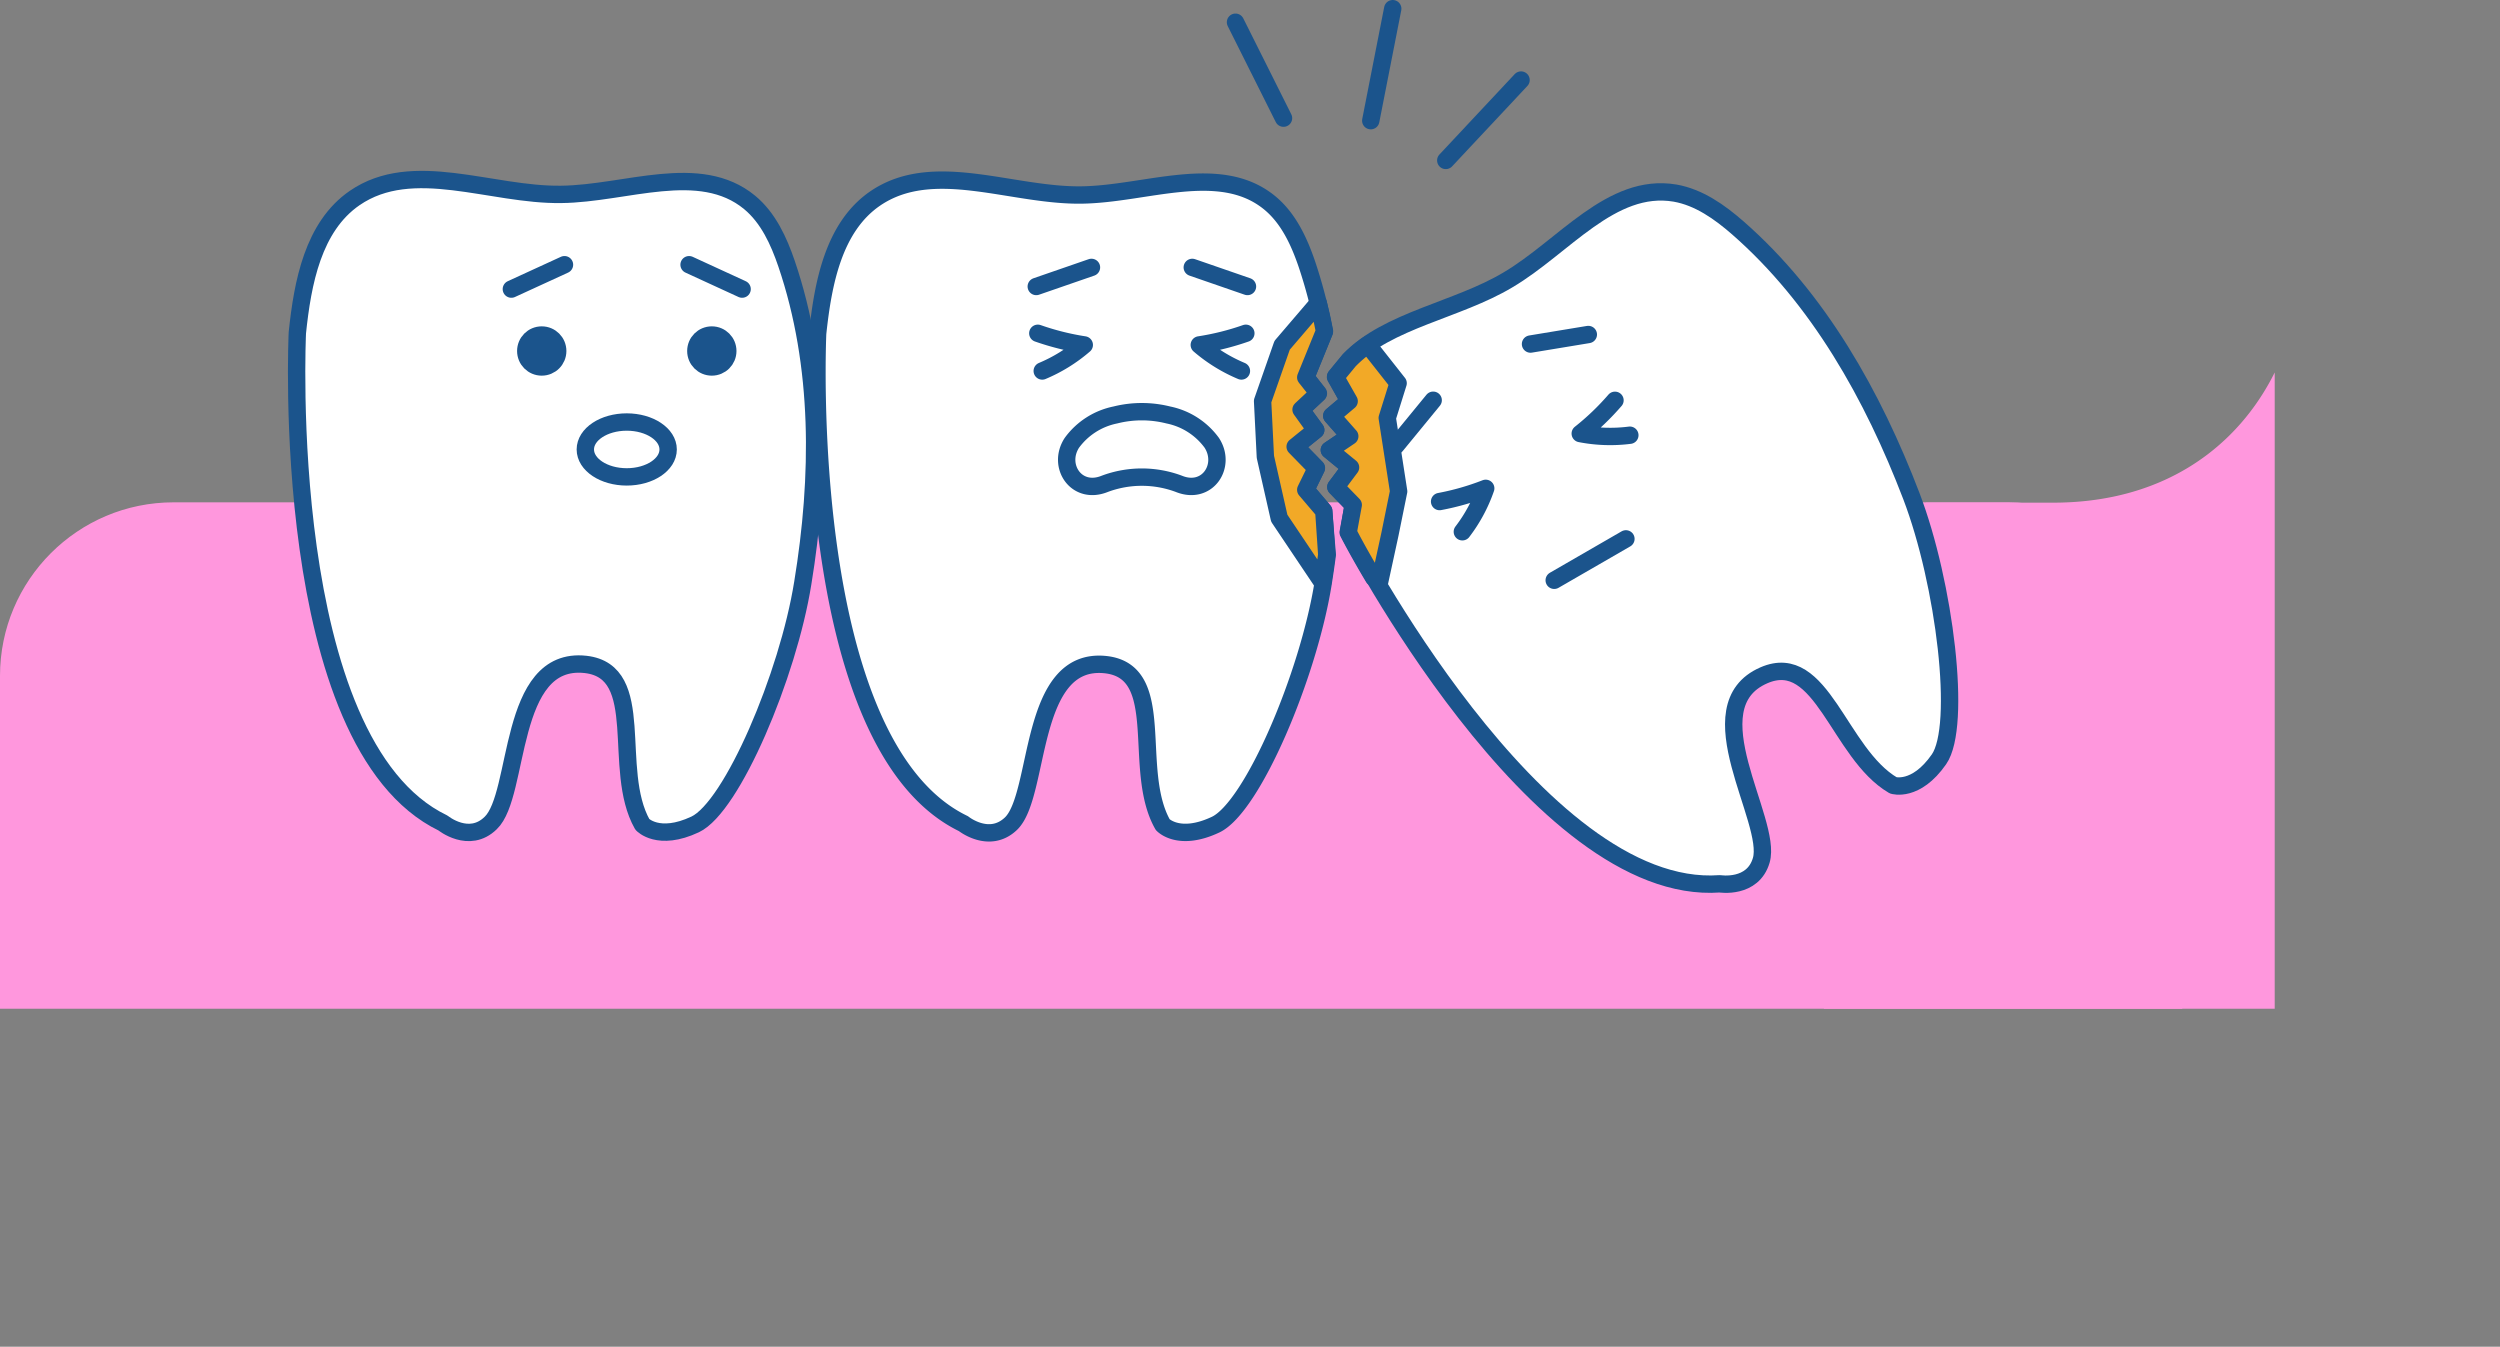 <svg xmlns="http://www.w3.org/2000/svg" xmlns:xlink="http://www.w3.org/1999/xlink" viewBox="0 0 287.96 155.12"><rect x="0" y="0" width="287.96" height="155.12" fill="#808080" stroke="none"/><defs><style>.cls-1,.cls-6{fill:none;}.cls-2{clip-path:url(#clip-path);}.cls-3{fill:#ff97dd;}.cls-4{fill:#fff;}.cls-4,.cls-5,.cls-6,.cls-7{stroke:#1b548c;stroke-linecap:round;stroke-linejoin:round;stroke-width:2px;}.cls-5{fill:#1b548c;}.cls-7{fill:#f2a927;}</style><clipPath id="clip-path" transform="translate(-5.6 -6.47)"><rect class="cls-1" width="267.61" height="122.66"/></clipPath></defs><g id="レイヤー_2" data-name="レイヤー 2"><g id="layout"><g class="cls-2"><rect class="cls-3" y="57.86" width="251.36" height="97.25" rx="20"/><path class="cls-3" d="M207.81,161.58h65.74a20,20,0,0,0,20-20v-105H270.66c0,12.25-8.64,27.79-28.59,27.79H227.46Z" transform="translate(-5.6 -6.47)"/><path class="cls-4" d="M158.48,70.36c-.14,1.09-.3,2.17-.47,3.25-1.7,10.65-8.15,25.85-12.4,27.85s-6.08,0-6.08,0c-3.61-6.34.69-17.6-6.55-18.43-9-1-7.48,15-10.93,18.31-2.5,2.39-5.48,0-5.48,0-19-9.19-16.79-56.47-16.79-56.47.62-5.77,1.82-12.22,6.6-15.52,6.69-4.6,15.69-.3,23.81-.42,7.45-.1,15.94-3.82,21.68.92,2.15,1.78,3.37,4.43,4.27,7.07a56.57,56.57,0,0,1,2,7.77L156,49.94l1.41,1.88-2,1.87L157.15,56l-2.35,1.88,2.43,2.49L156,62.89l2.06,2.44Z" transform="translate(-5.6 -6.47)"/><path class="cls-4" d="M160.93,67.76s21.67,42.07,42.77,40.51c0,0,3.8.62,4.77-2.71,1.34-4.57-8-17.7.31-21.31,6.69-2.9,8.6,9,14.89,12.68,0,0,2.6.84,5.27-3s.67-20.24-3.18-30.32c-4.42-11.55-10.69-22.76-20-30.9-2.1-1.83-4.48-3.52-7.23-4-7.34-1.24-12.84,6.23-19.24,10-5.85,3.5-13.8,4.61-18.27,9.21l-1.57,1.91L161,52.68l-2,1.69,2.07,2.35-2.35,1.59,2.44,2-1.69,2.26,2,2.06Z" transform="translate(-5.6 -6.47)"/><path class="cls-4" d="M98.07,73.61c2-12.21,2.13-25-1.87-36.76-.9-2.64-2.11-5.29-4.26-7.07-5.75-4.74-14.24-1-21.69-.92-8.12.12-17.11-4.18-23.8.42-4.79,3.3-6,9.75-6.6,15.52,0,0-2.27,47.28,16.78,56.47,0,0,3,2.44,5.49,0C65.56,98,64,82,73.05,83c7.24.83,2.94,12.09,6.54,18.43,0,0,1.83,2,6.08,0S96.37,84.26,98.07,73.61Z" transform="translate(-5.6 -6.47)"/><circle class="cls-5" cx="62.4" cy="40.43" r="1.84"/><line class="cls-4" x1="65.02" y1="30.49" x2="58.9" y2="33.3"/><circle class="cls-5" cx="81.99" cy="40.43" r="1.84"/><line class="cls-4" x1="79.37" y1="30.49" x2="85.48" y2="33.3"/><ellipse class="cls-4" cx="72.19" cy="51.77" rx="4.77" ry="3.16"/><line class="cls-4" x1="179.02" y1="66.84" x2="187.28" y2="62.07"/><line class="cls-4" x1="125.72" y1="30.8" x2="119.36" y2="33"/><path class="cls-6" d="M125.14,44.86a29.92,29.92,0,0,0,5.35,1.34,18.1,18.1,0,0,1-4.84,3" transform="translate(-5.6 -6.47)"/><line class="cls-4" x1="137.33" y1="30.8" x2="143.69" y2="33"/><path class="cls-6" d="M149.1,44.86a29.82,29.82,0,0,1-5.36,1.34,18.31,18.31,0,0,0,4.85,3" transform="translate(-5.6 -6.47)"/><path class="cls-4" d="M134.06,54.27a8.22,8.22,0,0,0-5,3.21c-1.72,2.65.52,6.05,3.79,4.72a12.19,12.19,0,0,1,8.54,0c3.27,1.33,5.51-2.07,3.79-4.72a8.22,8.22,0,0,0-5-3.21,12.51,12.51,0,0,0-6.12,0Z" transform="translate(-5.6 -6.47)"/><line class="cls-4" x1="165.08" y1="46.1" x2="160.8" y2="51.32"/><path class="cls-6" d="M171.42,64.24a29.56,29.56,0,0,0,5.31-1.52,17.81,17.81,0,0,1-2.69,5" transform="translate(-5.6 -6.47)"/><line class="cls-4" x1="176.29" y1="39.63" x2="182.95" y2="38.53"/><path class="cls-6" d="M191.62,52.58a29.33,29.33,0,0,1-4,3.83,17.94,17.94,0,0,0,5.71.19" transform="translate(-5.6 -6.47)"/><path class="cls-7" d="M163.15,46.18A14.67,14.67,0,0,0,161,48l-1.57,1.91L161,52.68l-2,1.69,2.07,2.35-2.35,1.59,2.44,2-1.69,2.26,2,2.06-.58,3.16s1,2,2.92,5.21l.69.53L165.7,68l1-4.93-1.31-8.46,1.25-4Z" transform="translate(-5.6 -6.47)"/><path class="cls-7" d="M158.08,65.33,156,62.89l1.21-2.48-2.43-2.49L157.15,56l-1.69-2.35,2-1.87L156,49.94l2.16-5.32q-.31-1.63-.72-3.24l-4.16,4.86-2.25,6.43.32,6.42,1.6,7.07,5,7.45c.17-1.08.33-2.16.47-3.25Z" transform="translate(-5.6 -6.47)"/><line class="cls-4" x1="142.31" y1="2.56" x2="147.84" y2="13.61"/><line class="cls-4" x1="160.42" y1="1" x2="157.89" y2="13.9"/><line class="cls-4" x1="175.2" y1="9.22" x2="166.53" y2="18.48"/></g></g></g></svg>